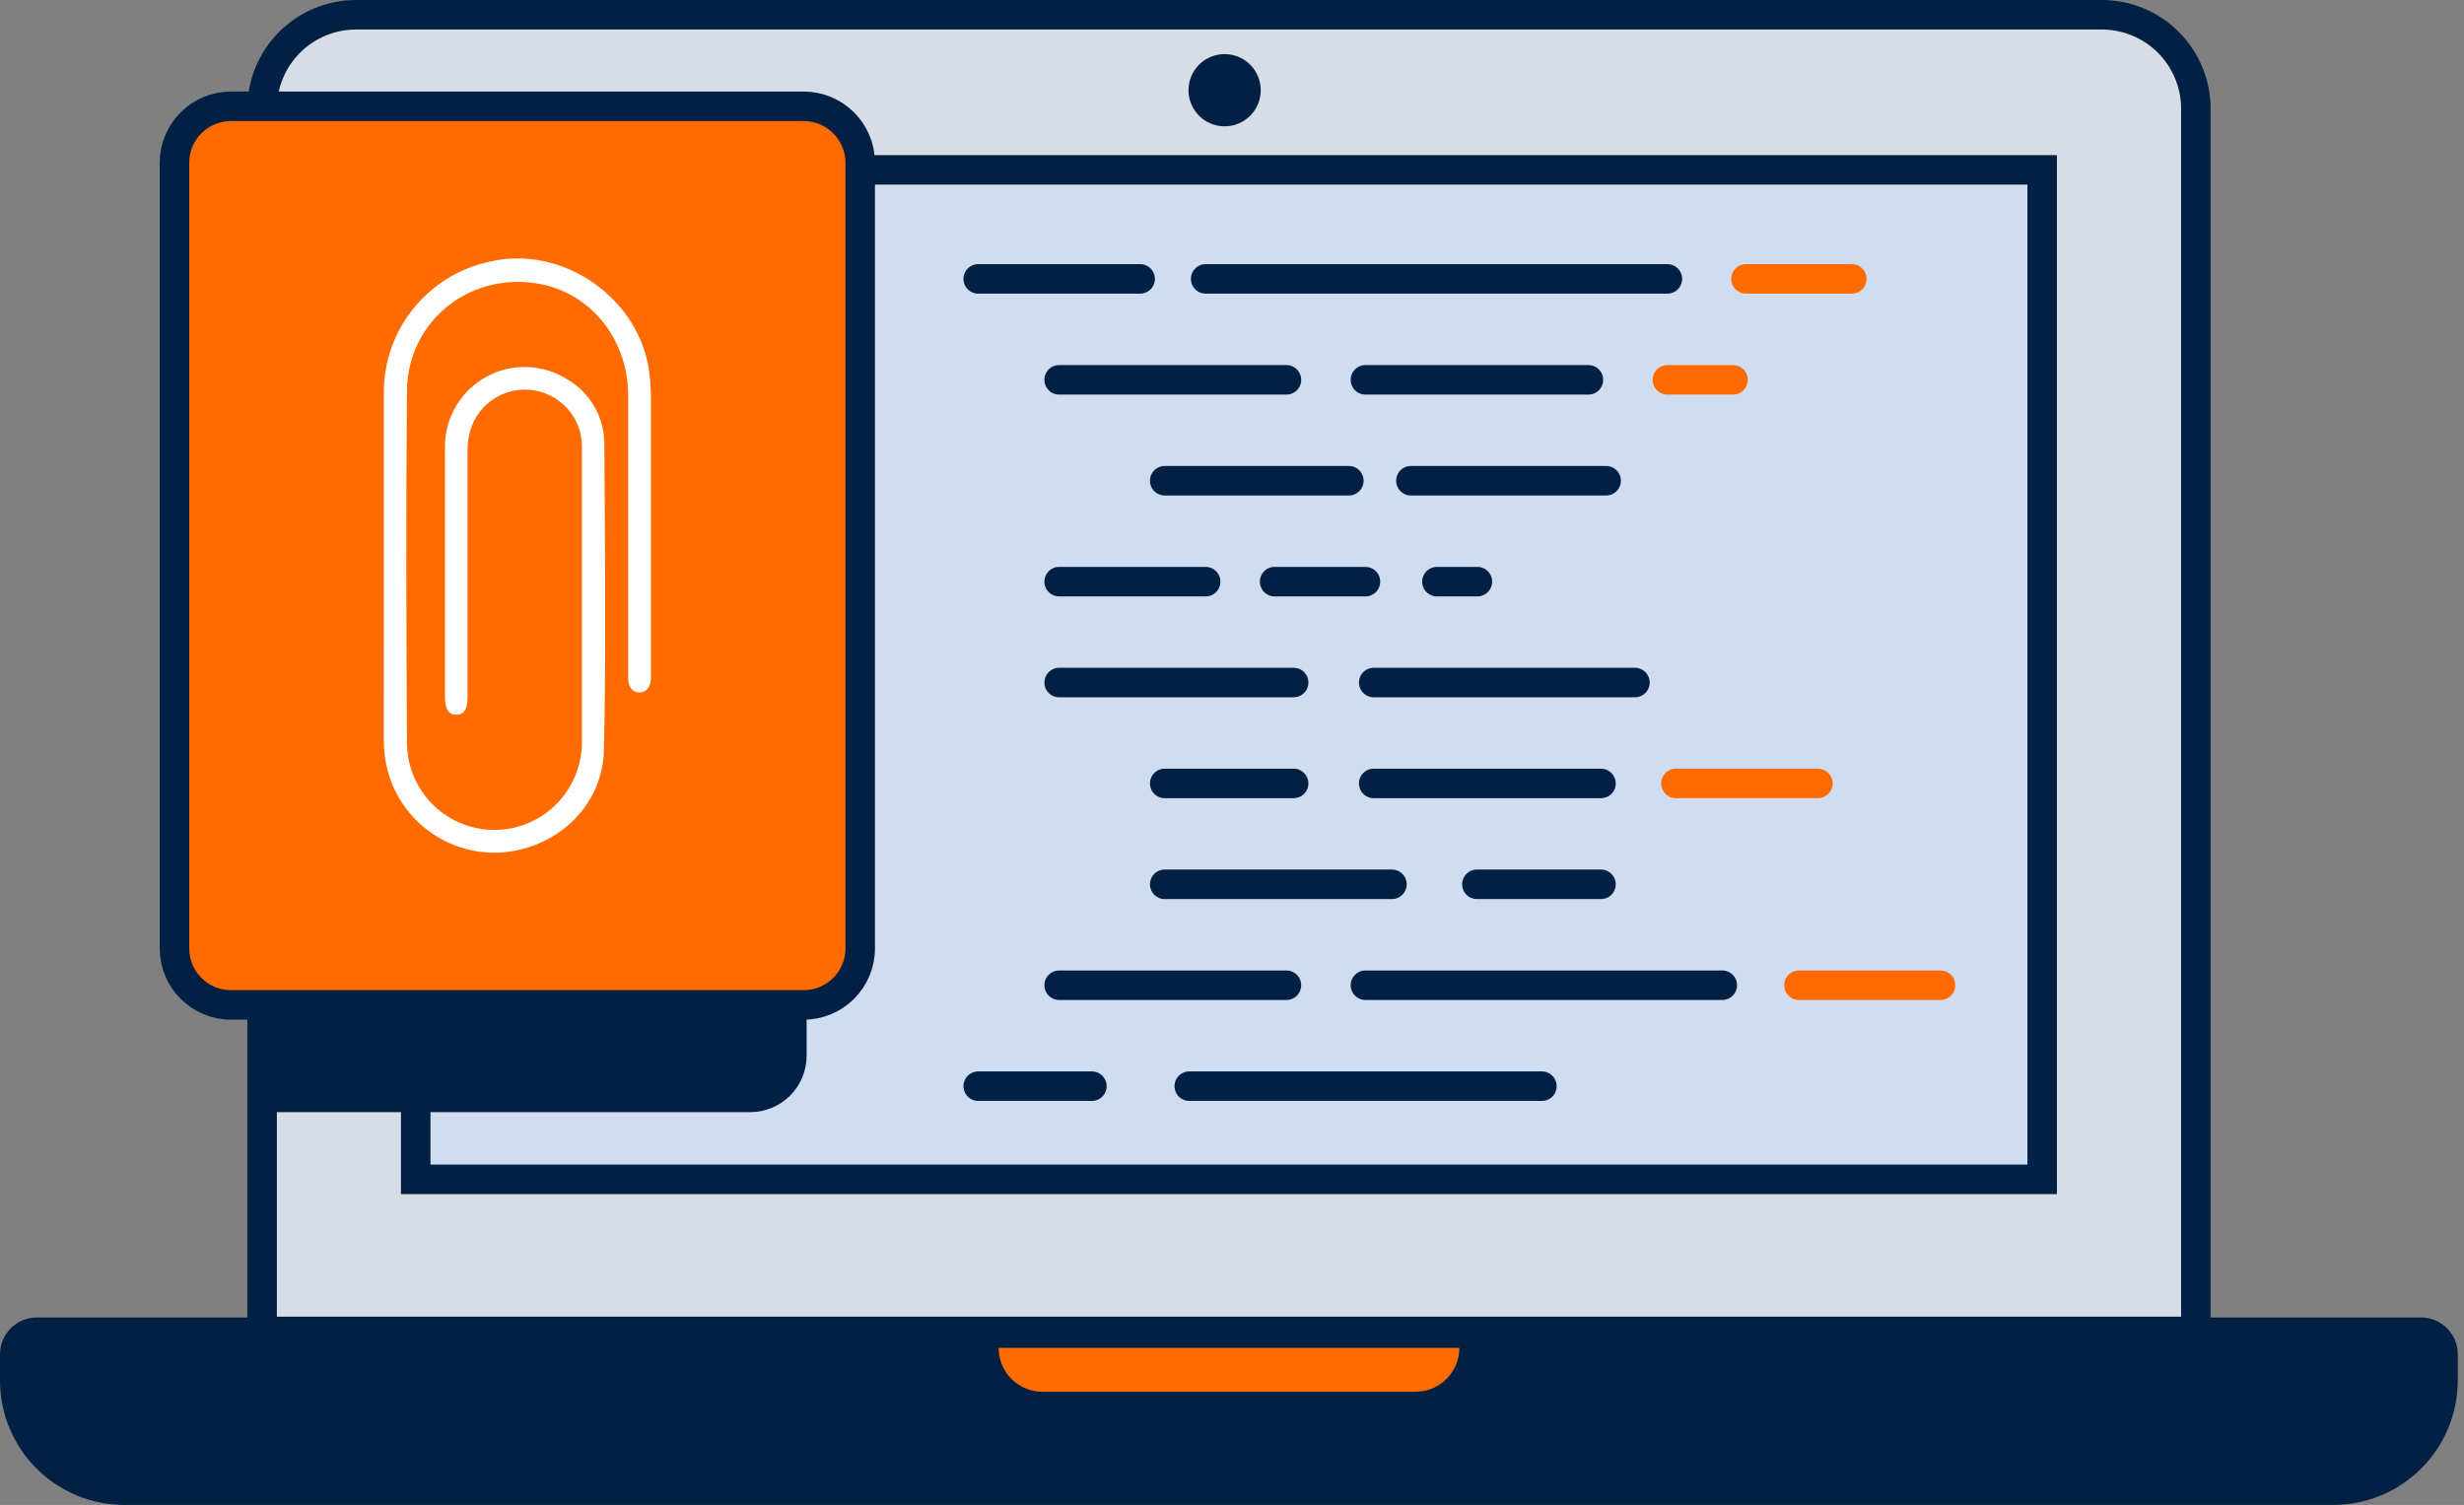 <svg width="167" height="102" viewBox="0 0 167 102" fill="none" xmlns="http://www.w3.org/2000/svg">
<rect x="0" y="0" width="167" height="102" fill="#808080" stroke="none"/>
<path d="M24.127 1H142.46C144.147 1.001 145.765 1.672 146.959 2.864C148.152 4.057 148.824 5.675 148.826 7.362V90.239H17.765V7.362C17.766 5.675 18.437 4.058 19.63 2.865C20.823 1.672 22.44 1.001 24.127 1Z" fill="#D7DDE5"/>
<path d="M24.127 1H142.46C144.147 1.001 145.765 1.672 146.959 2.864C148.152 4.057 148.824 5.675 148.826 7.362V90.239H17.765V7.362C17.766 5.675 18.437 4.058 19.63 2.865C20.823 1.672 22.44 1.001 24.127 1Z" stroke="#022044" stroke-width="2" stroke-miterlimit="10" stroke-linecap="round"/>
<path d="M138.411 11.512H28.176V79.933H138.411V11.512Z" fill="#D0DDF0"/>
<path d="M138.411 11.512H28.176V79.933H138.411V11.512Z" stroke="#022044" stroke-width="2" stroke-miterlimit="10" stroke-linecap="round"/>
<path d="M2.5 90.293H164.091C164.485 90.294 164.863 90.451 165.142 90.73C165.42 91.008 165.577 91.386 165.578 91.78V93.563C165.577 95.535 164.793 97.427 163.398 98.821C162.002 100.216 160.11 100.999 158.138 100.999H8.437C6.464 100.999 4.573 100.216 3.178 98.821C1.784 97.426 1 95.535 1 93.563V91.78C1.001 91.584 1.04 91.39 1.116 91.209C1.191 91.028 1.302 90.864 1.441 90.725C1.581 90.587 1.746 90.478 1.928 90.404C2.109 90.329 2.304 90.292 2.5 90.293Z" fill="#022044"/>
<path d="M158.138 97.654H8.437C6.654 97.652 4.931 97.01 3.582 95.843C2.233 94.677 1.348 93.065 1.088 91.301C1.034 91.455 1.004 91.617 1 91.781V93.563C1 95.536 1.784 97.427 3.178 98.822C4.573 100.216 6.464 101 8.437 101H158.138C159.116 101.002 160.085 100.811 160.989 100.439C161.894 100.066 162.716 99.519 163.408 98.828C164.101 98.137 164.651 97.317 165.026 96.413C165.401 95.51 165.595 94.542 165.595 93.563V91.781C165.591 91.617 165.561 91.455 165.507 91.301C165.247 93.069 164.36 94.684 163.006 95.851C161.653 97.018 159.925 97.658 158.138 97.654Z" fill="#022044"/>
<path d="M2.5 90.293H164.091C164.485 90.294 164.863 90.451 165.142 90.73C165.42 91.008 165.577 91.386 165.578 91.78V93.563C165.577 95.535 164.793 97.427 163.398 98.821C162.002 100.216 160.11 100.999 158.138 100.999H8.437C6.464 100.999 4.573 100.216 3.178 98.821C1.784 97.426 1 95.535 1 93.563V91.78C1.001 91.584 1.04 91.39 1.116 91.209C1.191 91.028 1.302 90.864 1.441 90.725C1.581 90.587 1.746 90.478 1.928 90.404C2.109 90.329 2.304 90.292 2.5 90.293V90.293Z" stroke="#022044" stroke-width="2" stroke-miterlimit="10" stroke-linecap="round"/>
<path d="M67.677 91.356H98.91C98.91 92.144 98.597 92.901 98.039 93.459C97.481 94.017 96.725 94.33 95.936 94.33H70.656C69.867 94.33 69.11 94.017 68.552 93.459C67.994 92.901 67.681 92.144 67.681 91.356H67.677Z" fill="#FF6B00"/>
<path d="M83 8.562C84.352 8.562 85.448 7.466 85.448 6.114C85.448 4.762 84.352 3.666 83 3.666C81.648 3.666 80.552 4.762 80.552 6.114C80.552 7.466 81.648 8.562 83 8.562Z" fill="#022044"/>
<path d="M118.334 18.902H125.509" stroke="#FF6B00" stroke-width="2" stroke-linecap="round" stroke-linejoin="round"/>
<path d="M81.715 18.902H113.008" stroke="#022044" stroke-width="2" stroke-linecap="round" stroke-linejoin="round"/>
<path d="M66.299 18.902H77.275" stroke="#022044" stroke-width="2" stroke-linecap="round" stroke-linejoin="round"/>
<path d="M80.603 73.617H104.505" stroke="#022044" stroke-width="2" stroke-linecap="round" stroke-linejoin="round"/>
<path d="M66.299 73.617H74.005" stroke="#022044" stroke-width="2" stroke-linecap="round" stroke-linejoin="round"/>
<path d="M113.008 25.744H117.458" stroke="#FF6B00" stroke-width="2" stroke-linecap="round" stroke-linejoin="round"/>
<path d="M92.544 25.744H107.657" stroke="#022044" stroke-width="2" stroke-linecap="round" stroke-linejoin="round"/>
<path d="M71.785 25.744H87.189" stroke="#022044" stroke-width="2" stroke-linecap="round" stroke-linejoin="round"/>
<path d="M95.624 32.582H108.858" stroke="#022044" stroke-width="2" stroke-linecap="round" stroke-linejoin="round"/>
<path d="M78.939 32.582H91.419" stroke="#022044" stroke-width="2" stroke-linecap="round" stroke-linejoin="round"/>
<path d="M97.389 39.422H100.132" stroke="#022044" stroke-width="2" stroke-linecap="round" stroke-linejoin="round"/>
<path d="M86.388 39.422H92.544" stroke="#022044" stroke-width="2" stroke-linecap="round" stroke-linejoin="round"/>
<path d="M71.785 39.422H81.716" stroke="#022044" stroke-width="2" stroke-linecap="round" stroke-linejoin="round"/>
<path d="M93.104 46.26H110.809" stroke="#022044" stroke-width="2" stroke-linecap="round" stroke-linejoin="round"/>
<path d="M71.785 46.26H87.677" stroke="#022044" stroke-width="2" stroke-linecap="round" stroke-linejoin="round"/>
<path d="M113.585 53.098H123.209" stroke="#FF6B00" stroke-width="2" stroke-linecap="round" stroke-linejoin="round"/>
<path d="M93.104 53.098H108.508" stroke="#022044" stroke-width="2" stroke-linecap="round" stroke-linejoin="round"/>
<path d="M78.939 53.098H87.677" stroke="#022044" stroke-width="2" stroke-linecap="round" stroke-linejoin="round"/>
<path d="M100.098 59.935H108.508" stroke="#022044" stroke-width="2" stroke-linecap="round" stroke-linejoin="round"/>
<path d="M78.939 59.935H94.339" stroke="#022044" stroke-width="2" stroke-linecap="round" stroke-linejoin="round"/>
<path d="M121.924 66.775H131.522" stroke="#FF6B00" stroke-width="2" stroke-linecap="round" stroke-linejoin="round"/>
<path d="M92.544 66.775H116.729" stroke="#022044" stroke-width="2" stroke-linecap="round" stroke-linejoin="round"/>
<path d="M71.785 66.775H87.189" stroke="#022044" stroke-width="2" stroke-linecap="round" stroke-linejoin="round"/>
<path d="M50.84 14.482H17.765V75.378H50.84C51.343 75.379 51.841 75.28 52.305 75.088C52.77 74.896 53.192 74.615 53.548 74.259C53.904 73.904 54.186 73.482 54.378 73.017C54.571 72.553 54.67 72.055 54.67 71.552V18.304C54.668 17.29 54.263 16.318 53.545 15.601C52.827 14.885 51.854 14.482 50.84 14.482Z" fill="#022044"/>
<path d="M54.471 7.205H15.654C13.539 7.205 11.824 8.92 11.824 11.035V64.279C11.824 66.395 13.539 68.109 15.654 68.109H54.471C56.587 68.109 58.301 66.395 58.301 64.279V11.035C58.301 8.92 56.587 7.205 54.471 7.205Z" fill="#FF6B00"/>
<path d="M26.015 38.419C26.015 34.538 26.015 30.658 26.015 26.782C25.971 24.688 26.654 22.643 27.949 20.997C29.243 19.35 31.069 18.203 33.114 17.752C38.12 16.522 43.441 20.238 44.023 25.366C44.089 25.969 44.121 26.575 44.12 27.182V45.927C44.12 46.559 43.799 46.943 43.328 46.934C42.856 46.926 42.573 46.563 42.573 45.902C42.573 39.531 42.573 33.158 42.573 26.782C42.573 23.103 40.172 20.019 36.788 19.286C32.032 18.275 27.62 21.646 27.582 26.516C27.511 34.463 27.536 42.409 27.582 50.355C27.589 51.802 28.125 53.196 29.089 54.274C30.053 55.352 31.378 56.041 32.814 56.21C34.251 56.379 35.699 56.016 36.887 55.191C38.075 54.366 38.919 53.134 39.262 51.729C39.379 51.283 39.44 50.825 39.443 50.364C39.443 43.698 39.443 37.031 39.443 30.363C39.463 29.488 39.185 28.633 38.656 27.936C38.127 27.239 37.377 26.742 36.529 26.526C35.681 26.311 34.785 26.389 33.987 26.748C33.19 27.108 32.537 27.727 32.137 28.505C31.811 29.188 31.658 29.94 31.69 30.696C31.69 36.184 31.69 41.677 31.69 47.174C31.69 48.072 31.471 48.438 30.932 48.438C30.392 48.438 30.157 48.059 30.157 47.174C30.157 41.516 30.157 35.853 30.157 30.195C30.171 29.233 30.441 28.294 30.939 27.472C31.438 26.65 32.147 25.976 32.992 25.52C33.838 25.063 34.791 24.841 35.751 24.875C36.712 24.91 37.646 25.2 38.457 25.716C39.224 26.164 39.859 26.807 40.298 27.579C40.738 28.352 40.966 29.226 40.96 30.114C40.998 36.991 41.082 43.871 40.934 50.76C40.88 54.51 37.93 57.354 34.248 57.758C32.479 57.931 30.706 57.471 29.245 56.458C27.784 55.446 26.731 53.947 26.272 52.23C26.092 51.518 26.004 50.786 26.011 50.052C26.016 46.176 26.018 42.298 26.015 38.419Z" fill="white"/>
<path d="M54.471 7.205H15.654C13.539 7.205 11.824 8.92 11.824 11.035V64.279C11.824 66.395 13.539 68.109 15.654 68.109H54.471C56.587 68.109 58.301 66.395 58.301 64.279V11.035C58.301 8.92 56.587 7.205 54.471 7.205Z" stroke="#022044" stroke-width="2" stroke-miterlimit="10" stroke-linecap="round"/>
</svg>
